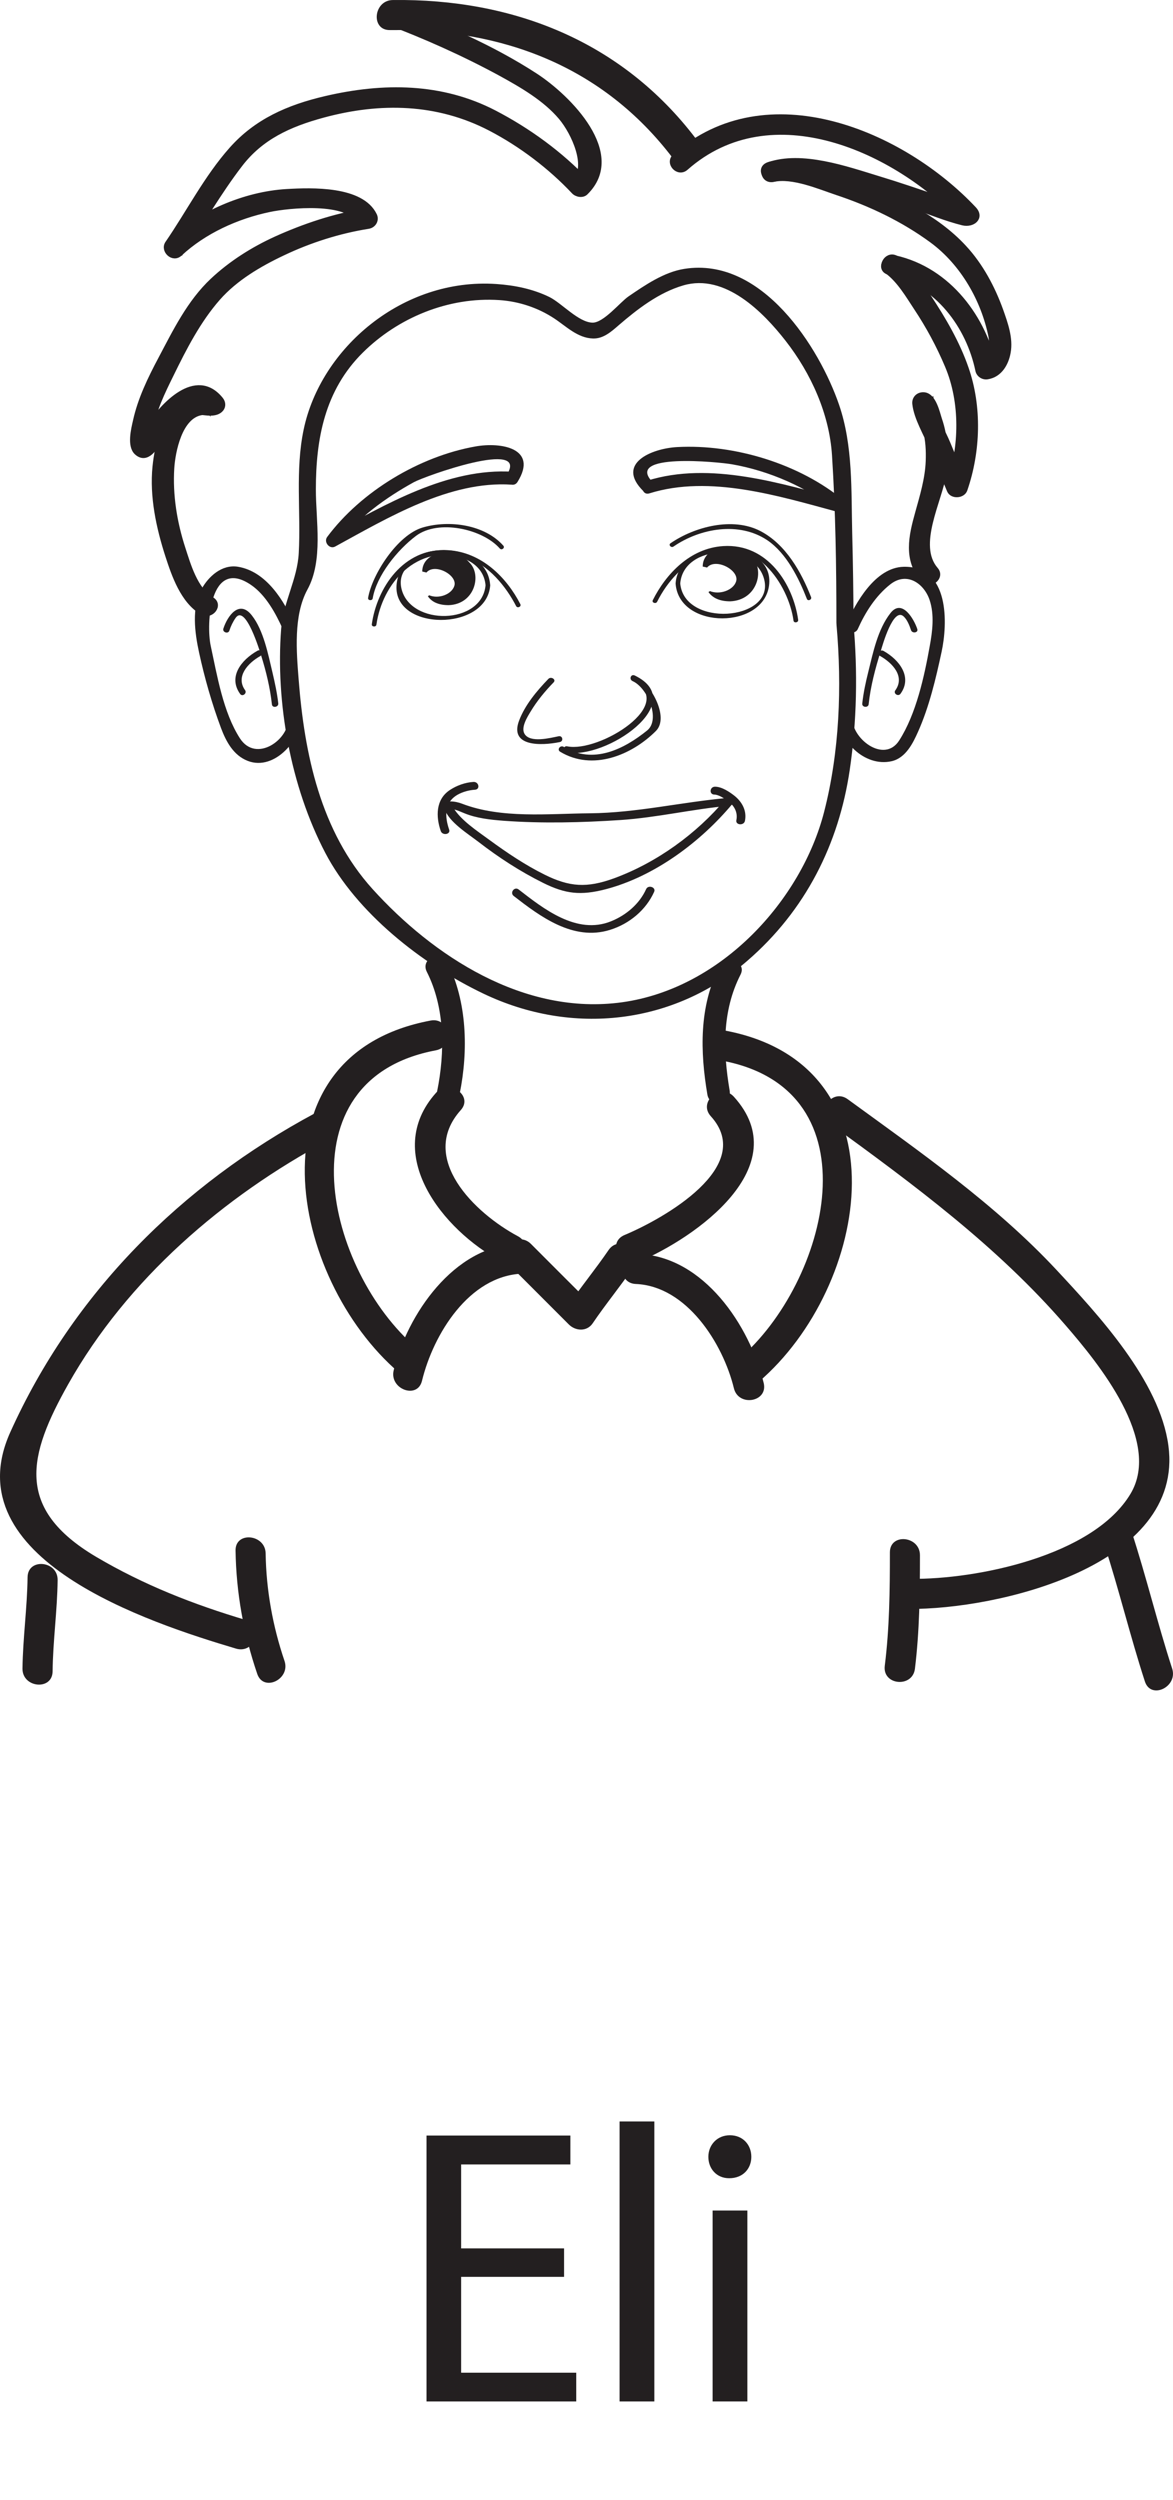 <?xml version="1.0" encoding="UTF-8"?>
<svg xmlns="http://www.w3.org/2000/svg" xmlns:xlink="http://www.w3.org/1999/xlink" width="124.986pt" height="266.179pt" viewBox="0 0 124.986 266.179" version="1.1">
<defs>
<g>
<symbol overflow="visible" id="glyph0-0">
<path style="stroke:none;" d="M 0 0 L 21 0 L 21 -29.406 L 0 -29.406 Z M 10.5 -16.594 L 3.359 -27.297 L 17.641 -27.297 Z M 11.766 -14.703 L 18.906 -25.406 L 18.906 -3.984 Z M 3.359 -2.094 L 10.5 -12.812 L 17.641 -2.094 Z M 2.094 -25.406 L 9.234 -14.703 L 2.094 -3.984 Z M 2.094 -25.406 "/>
</symbol>
<symbol overflow="visible" id="glyph0-1">
<path style="stroke:none;" d="M 17.812 -16.297 L 6.844 -16.297 L 6.844 -25.234 L 18.484 -25.234 L 18.484 -28.312 L 3.156 -28.312 L 3.156 0 L 19.109 0 L 19.109 -3.062 L 6.844 -3.062 L 6.844 -13.266 L 17.812 -13.266 Z M 17.812 -16.297 "/>
</symbol>
<symbol overflow="visible" id="glyph0-2">
<path style="stroke:none;" d="M 3.062 0 L 6.766 0 L 6.766 -29.812 L 3.062 -29.812 Z M 3.062 0 "/>
</symbol>
<symbol overflow="visible" id="glyph0-3">
<path style="stroke:none;" d="M 6.766 0 L 6.766 -20.328 L 3.062 -20.328 L 3.062 0 Z M 4.906 -28.344 C 3.531 -28.344 2.609 -27.297 2.609 -26.047 C 2.609 -24.781 3.484 -23.766 4.828 -23.766 C 6.297 -23.766 7.188 -24.781 7.188 -26.047 C 7.188 -27.344 6.266 -28.344 4.906 -28.344 Z M 4.906 -28.344 "/>
</symbol>
</g>
<clipPath id="clip1">
  <path d="M 87 116 L 124.984 116 L 124.984 172 L 87 172 Z M 87 116 "/>
</clipPath>
<clipPath id="clip2">
  <path d="M 117 162 L 124.984 162 L 124.984 180 L 117 180 Z M 117 162 "/>
</clipPath>
</defs>
<g id="surface1">
<g style="fill:rgb(13.73%,12.16%,12.549%);fill-opacity:1;">
  <use xlink:href="#glyph0-1" x="42.291" y="255.679"/>
  <use xlink:href="#glyph0-2" x="62.956" y="255.679"/>
  <use xlink:href="#glyph0-3" x="72.868" y="255.679"/>
</g>
<path style=" stroke:none;fill-rule:nonzero;fill:rgb(13.73%,12.16%,12.549%);fill-opacity:1;" d="M 89.133 66.543 C 89.715 73.105 89.461 80.043 87.805 86.465 C 85.398 95.793 76.922 105.223 66.305 106.707 C 55.797 108.172 46.098 101.727 39.703 94.664 C 34.125 88.5 32.434 80.211 31.824 72.367 C 31.59 69.398 31.254 65.523 32.762 62.762 C 34.457 59.656 33.652 55.43 33.656 52.094 C 33.66 46.746 34.586 41.566 38.672 37.527 C 42.395 33.848 47.75 31.582 53.234 31.953 C 55.332 32.098 57.344 32.777 59.051 33.902 C 60.301 34.719 61.543 36 63.191 36.039 C 64.312 36.074 65.184 35.266 65.941 34.613 C 67.91 32.918 70.199 31.145 72.805 30.387 C 77.281 29.07 81.379 33.312 83.688 36.262 C 86.449 39.789 88.371 44.105 88.652 48.473 C 89.031 54.406 89.121 60.375 89.121 66.312 C 89.129 67.398 90.945 67.562 90.945 66.473 C 90.938 63.234 90.887 60.004 90.805 56.77 C 90.691 52.227 90.906 47.473 89.406 43.098 C 87.328 37.039 81.215 27.305 72.918 28.625 C 70.746 28.965 68.707 30.371 66.973 31.555 C 66.082 32.16 64.316 34.379 63.129 34.352 C 61.633 34.316 59.859 32.277 58.543 31.625 C 56.797 30.77 54.848 30.371 52.887 30.238 C 42.902 29.555 34.156 37.066 32.352 45.75 C 31.445 50.086 32.07 54.512 31.832 58.887 C 31.688 61.672 30.176 64.121 29.957 66.961 C 29.359 74.793 30.953 83.727 34.664 90.812 C 37.984 97.148 44.895 102.637 51.531 105.801 C 61.016 110.324 71.793 109.043 79.578 102.34 C 85.879 96.918 89.379 89.801 90.535 82.016 C 91.305 76.84 91.402 71.465 90.93 66.25 C 90.836 65.168 89.039 65.465 89.133 66.543 "/>
<path style=" stroke:none;fill-rule:nonzero;fill:rgb(13.73%,12.16%,12.549%);fill-opacity:1;" d="M 51.738 62.281 C 51.402 66.539 43.723 66.688 42.777 62.672 C 41.75 58.281 51.371 57.578 51.738 62.336 C 51.762 62.633 52.254 62.551 52.227 62.258 C 51.848 57.336 42.637 57.355 42.254 62.281 C 41.871 67.207 51.852 67.27 52.234 62.324 C 52.258 62.027 51.758 61.984 51.738 62.281 "/>
<path style=" stroke:none;fill-rule:nonzero;fill:rgb(13.73%,12.16%,12.549%);fill-opacity:1;" d="M 60.379 80.09 C 64.477 80.93 73.57 74.789 67.625 71.914 L 67.391 72.508 C 69.012 73.223 70.402 76.605 68.957 77.77 C 66.465 79.777 63.203 81.41 60.074 79.52 C 59.699 79.289 59.309 79.812 59.684 80.035 C 63.133 82.121 67.309 80.41 69.898 77.816 C 71.367 76.332 69.27 72.637 67.625 71.914 C 67.211 71.734 67.004 72.324 67.391 72.508 C 72.312 74.887 63.867 80.156 60.441 79.461 C 60.004 79.367 59.953 80.004 60.379 80.09 "/>
<path style=" stroke:none;fill-rule:nonzero;fill:rgb(13.73%,12.16%,12.549%);fill-opacity:1;" d="M 55.445 64.324 C 53.984 61.48 51.324 58.801 47.766 58.578 C 42.945 58.27 40.156 62.656 39.617 66.457 C 39.57 66.75 40.066 66.797 40.109 66.504 C 40.719 62.172 44.348 57.809 49.637 59.371 C 52.035 60.078 53.953 62.5 54.992 64.527 C 55.133 64.793 55.578 64.598 55.445 64.324 "/>
<path style=" stroke:none;fill-rule:nonzero;fill:rgb(13.73%,12.16%,12.549%);fill-opacity:1;" d="M 44.992 60.848 C 44.992 58.625 48.539 58.102 50.02 59.898 C 51.348 61.164 50.613 64.332 47.805 64.43 C 46.766 64.43 46.027 64.117 45.59 63.484 L 45.734 63.379 C 46.766 63.801 48.098 63.273 48.395 62.422 C 48.84 61.266 46.324 59.898 45.438 60.957 "/>
<path style=" stroke:none;fill-rule:nonzero;fill:rgb(13.73%,12.16%,12.549%);fill-opacity:1;" d="M 71.988 62.152 C 72.367 67.082 81.578 67.055 81.965 62.133 C 82.344 57.207 72.367 57.145 71.988 62.09 C 71.965 62.387 72.457 62.426 72.48 62.133 C 72.809 57.879 80.492 57.723 81.438 61.742 C 82.473 66.133 72.852 66.832 72.477 62.078 C 72.457 61.777 71.965 61.859 71.988 62.152 "/>
<path style=" stroke:none;fill-rule:nonzero;fill:rgb(13.73%,12.16%,12.549%);fill-opacity:1;" d="M 70.023 64.062 C 71.105 61.898 72.895 59.918 75.27 58.922 C 80.398 56.777 84.023 62.234 84.551 66.082 C 84.598 66.371 85.086 66.293 85.047 65.996 C 84.531 62.258 81.816 57.828 77.047 58.141 C 73.535 58.371 70.961 61.098 69.555 63.902 C 69.422 64.172 69.891 64.332 70.023 64.062 "/>
<path style=" stroke:none;fill-rule:nonzero;fill:rgb(13.73%,12.16%,12.549%);fill-opacity:1;" d="M 74.875 60.32 C 74.875 58.035 78.57 57.488 80.113 59.34 C 81.5 60.645 80.73 63.902 77.805 64.023 C 76.727 64.023 75.953 63.691 75.488 63.039 L 75.645 62.934 C 76.727 63.359 78.113 62.82 78.418 61.949 C 78.879 60.754 76.266 59.34 75.34 60.426 "/>
<path style=" stroke:none;fill-rule:nonzero;fill:rgb(13.73%,12.16%,12.549%);fill-opacity:1;" d="M 71.766 58.188 C 74.605 56.238 78.758 55.5 81.766 57.523 C 83.82 58.918 85.125 61.594 85.977 63.77 C 86.09 64.043 86.531 63.844 86.422 63.57 C 85.391 60.938 83.75 57.965 81.027 56.543 C 78.066 55.004 73.996 56.086 71.445 57.84 C 71.191 58.016 71.512 58.367 71.766 58.188 "/>
<path style=" stroke:none;fill-rule:nonzero;fill:rgb(13.73%,12.16%,12.549%);fill-opacity:1;" d="M 53.633 58.098 C 51.656 55.863 47.887 55.328 45.047 56.16 C 42.336 56.953 39.637 61.184 39.223 63.652 C 39.172 63.953 39.668 63.988 39.715 63.703 C 40.121 61.285 42.34 58.551 44.324 57.055 C 46.711 55.266 51.402 56.301 53.254 58.398 C 53.457 58.633 53.836 58.328 53.633 58.098 "/>
<path style=" stroke:none;fill-rule:nonzero;fill:rgb(13.73%,12.16%,12.549%);fill-opacity:1;" d="M 58.43 72.281 C 57.184 73.57 55.941 75.059 55.316 76.707 C 54.242 79.512 57.645 79.414 59.645 79.008 C 60.074 78.922 59.957 78.297 59.523 78.387 C 58.629 78.566 56.457 79.137 55.879 78.113 C 55.496 77.43 56.191 76.332 56.539 75.758 C 57.207 74.645 58.074 73.59 58.992 72.648 C 59.289 72.344 58.719 71.984 58.43 72.281 "/>
<path style=" stroke:none;fill-rule:nonzero;fill:rgb(13.73%,12.16%,12.549%);fill-opacity:1;" d="M 50.449 83.25 C 49.555 83.305 48.66 83.633 47.938 84.109 C 46.398 85.125 46.445 86.969 46.961 88.473 C 47.133 88.992 48.039 88.852 47.859 88.328 C 47.387 86.965 47.301 85.422 48.789 84.594 C 49.328 84.297 49.984 84.121 50.609 84.082 C 51.191 84.047 51.031 83.219 50.449 83.25 "/>
<path style=" stroke:none;fill-rule:nonzero;fill:rgb(13.73%,12.16%,12.549%);fill-opacity:1;" d="M 77.562 84.953 C 72.629 85.391 67.844 86.543 62.863 86.59 C 58.383 86.625 53.43 87.184 49.207 85.559 C 48.637 85.332 47.008 84.992 47.363 86.109 C 47.816 87.52 49.852 88.762 50.996 89.645 C 53.121 91.285 55.418 92.781 57.863 93.996 C 60.25 95.184 61.879 95.359 64.508 94.684 C 69.785 93.312 74.699 89.586 78.02 85.613 C 78.379 85.18 77.625 84.703 77.27 85.133 C 74.234 88.746 70.012 91.832 65.414 93.516 C 62.535 94.562 60.676 94.434 58.051 93.133 C 55.957 92.098 54.004 90.781 52.145 89.422 C 50.828 88.457 49.117 87.348 48.281 85.969 C 48.285 85.969 47.855 86.043 48.422 86.188 C 48.789 86.289 49.129 86.441 49.469 86.582 C 50.793 87.125 52.25 87.277 53.68 87.387 C 57.746 87.684 62.023 87.578 66.09 87.309 C 70 87.051 73.824 86.133 77.719 85.785 C 78.305 85.738 78.145 84.902 77.562 84.953 "/>
<path style=" stroke:none;fill-rule:nonzero;fill:rgb(13.73%,12.16%,12.549%);fill-opacity:1;" d="M 76.117 84.598 C 76.57 84.602 77.145 84.996 77.504 85.242 C 78.234 85.75 78.633 86.48 78.461 87.324 C 78.352 87.855 79.266 87.93 79.375 87.398 C 79.59 86.352 79.102 85.395 78.246 84.715 C 77.73 84.312 76.922 83.766 76.203 83.758 C 75.617 83.742 75.531 84.586 76.117 84.598 "/>
<path style=" stroke:none;fill-rule:nonzero;fill:rgb(13.73%,12.16%,12.549%);fill-opacity:1;" d="M 68.844 94.668 C 68.148 96.211 66.75 97.426 65.113 98.086 C 61.438 99.574 57.871 96.715 55.266 94.703 C 54.812 94.352 54.293 95.047 54.738 95.395 C 57.527 97.555 61.07 100.227 64.992 99.004 C 67.09 98.355 68.844 96.859 69.699 94.957 C 69.93 94.465 69.066 94.168 68.844 94.668 "/>
<path style=" stroke:none;fill-rule:nonzero;fill:rgb(13.73%,12.16%,12.549%);fill-opacity:1;" d="M 31.383 66.469 C 30.301 64.035 28.414 60.844 25.352 60.34 C 23.617 60.062 22.203 61.41 21.496 62.68 C 20.379 64.66 20.758 67.395 21.211 69.473 C 21.797 72.18 22.578 74.914 23.551 77.52 C 24.078 78.914 24.848 80.41 26.398 81.012 C 29.312 82.141 32.258 78.562 32.062 76.164 C 31.996 75.352 30.641 75.582 30.711 76.387 C 30.902 78.699 27.297 81.293 25.562 78.605 C 23.773 75.828 23.133 71.895 22.453 68.762 C 21.957 66.473 22.332 59.309 26.715 62.254 C 28.324 63.336 29.398 65.344 30.145 67.012 C 30.477 67.77 31.719 67.223 31.383 66.469 "/>
<path style=" stroke:none;fill-rule:nonzero;fill:rgb(13.73%,12.16%,12.549%);fill-opacity:1;" d="M 24.441 67.141 C 24.594 66.668 24.812 66.211 25.102 65.793 C 26.164 64.266 27.695 69.371 27.836 69.824 C 28.359 71.504 28.785 73.254 28.973 75.004 C 29.02 75.41 29.691 75.297 29.652 74.895 C 29.527 73.781 29.285 72.68 29.031 71.594 C 28.582 69.711 28.09 67.113 26.836 65.523 C 25.5 63.801 24.238 65.57 23.801 66.926 C 23.672 67.316 24.316 67.535 24.441 67.141 "/>
<path style=" stroke:none;fill-rule:nonzero;fill:rgb(13.73%,12.16%,12.549%);fill-opacity:1;" d="M 27.438 69.281 C 25.676 70.27 24.289 72.086 25.59 73.887 C 25.836 74.223 26.355 73.812 26.113 73.477 C 25.09 72.055 26.402 70.594 27.727 69.855 C 28.102 69.645 27.809 69.07 27.438 69.281 "/>
<path style=" stroke:none;fill-rule:nonzero;fill:rgb(13.73%,12.16%,12.549%);fill-opacity:1;" d="M 91.406 66.961 C 92.188 65.215 93.293 63.449 94.863 62.215 C 96.652 60.816 98.469 62.148 99.051 63.879 C 99.578 65.453 99.355 67.227 99.062 68.809 C 98.488 72.008 97.621 76.02 95.809 78.84 C 94.188 81.359 90.641 78.566 90.824 76.336 C 90.887 75.527 89.523 75.402 89.457 76.219 C 89.246 78.789 92.105 81.711 95.012 81.043 C 96.516 80.695 97.285 79.109 97.816 77.918 C 99.004 75.273 99.723 72.23 100.324 69.426 C 100.977 66.43 101.207 60.254 96.301 60.344 C 93.227 60.406 91.121 64.27 90.129 66.523 C 89.785 67.281 91.07 67.711 91.406 66.961 "/>
<path style=" stroke:none;fill-rule:nonzero;fill:rgb(13.73%,12.16%,12.549%);fill-opacity:1;" d="M 97.742 66.98 C 97.426 65.996 96.133 63.668 94.879 65.277 C 93.52 67.016 93.027 69.48 92.516 71.539 C 92.238 72.648 91.996 73.781 91.875 74.914 C 91.832 75.324 92.516 75.383 92.559 74.98 C 92.758 73.07 93.262 71.191 93.836 69.352 C 94.035 68.695 95.188 64.555 96.309 65.652 C 96.684 66.02 96.91 66.609 97.07 67.09 C 97.195 67.477 97.871 67.371 97.742 66.98 "/>
<path style=" stroke:none;fill-rule:nonzero;fill:rgb(13.73%,12.16%,12.549%);fill-opacity:1;" d="M 93.75 69.828 C 95.117 70.586 96.449 72.039 95.398 73.5 C 95.152 73.836 95.707 74.207 95.953 73.863 C 97.227 72.102 95.859 70.266 94.145 69.305 C 93.766 69.098 93.371 69.621 93.75 69.828 "/>
<path style="fill-rule:nonzero;fill:rgb(13.73%,12.16%,12.549%);fill-opacity:1;stroke-width:0.5;stroke-linecap:butt;stroke-linejoin:miter;stroke:rgb(13.73%,12.16%,12.549%);stroke-opacity:1;stroke-miterlimit:4;" d="M 0 0.001 C 4.188 -1.573 8.301 -3.409 12.203 -5.526 C 14.52 -6.796 16.973 -8.214 18.653 -10.202 C 20.055 -11.87 21.641 -15.444 20.141 -16.928 L 21.434 -17.022 C 18.668 -14.089 15.223 -11.573 11.57 -9.678 C 5.945 -6.764 -0.242 -6.737 -6.379 -8.167 C -10.418 -9.104 -13.793 -10.608 -16.437 -13.581 C -19.113 -16.585 -21.015 -20.331 -23.262 -23.593 C -23.789 -24.37 -22.68 -25.44 -21.922 -24.725 C -19.371 -22.35 -15.883 -20.753 -12.387 -20.022 C -10.347 -19.593 -3.992 -18.94 -2.832 -21.339 C -2.613 -20.94 -2.383 -20.542 -2.164 -20.143 C -5.457 -20.667 -8.711 -21.761 -11.703 -23.112 C -14.187 -24.245 -16.508 -25.718 -18.461 -27.55 C -20.941 -29.874 -22.461 -33.014 -23.996 -35.909 C -25.113 -38.007 -26.183 -40.214 -26.683 -42.507 C -26.879 -43.37 -27.34 -45.182 -26.543 -45.897 C -25.426 -46.901 -24.508 -45.284 -24.047 -44.55 C -23.355 -43.444 -20.789 -39.05 -18.961 -41.311 C -18.98 -40.968 -18.992 -40.62 -19.012 -40.276 C -18.707 -39.893 -18.871 -39.964 -19.515 -39.964 C -20.176 -39.956 -20.816 -40.167 -21.355 -40.514 C -23.613 -41.975 -24.359 -44.991 -24.601 -47.378 C -24.922 -50.55 -24.211 -53.862 -23.23 -56.893 C -22.574 -58.901 -21.637 -61.69 -19.582 -62.897 C -18.586 -63.475 -17.531 -62.093 -18.531 -61.507 C -20.289 -60.483 -21.039 -57.784 -21.594 -56.081 C -22.488 -53.335 -22.961 -50.405 -22.781 -47.542 C -22.672 -45.819 -21.949 -41.983 -19.594 -41.643 C -19.344 -41.608 -18.078 -41.968 -17.508 -41.249 C -17.262 -40.925 -17.316 -40.518 -17.562 -40.214 C -20.238 -36.909 -23.855 -40.94 -25.191 -43.018 C -25.539 -43.553 -25.851 -44.116 -26.238 -44.632 C -25.222 -43.284 -25.078 -45.675 -25.109 -44.511 C -25.117 -44.182 -25.07 -43.854 -25.035 -43.534 C -24.765 -41.468 -23.758 -39.452 -22.836 -37.577 C -21.465 -34.776 -19.961 -31.831 -17.855 -29.44 C -16.023 -27.358 -13.469 -25.846 -10.914 -24.643 C -8.101 -23.307 -4.969 -22.303 -1.847 -21.811 C -1.25 -21.71 -0.937 -21.116 -1.183 -20.608 C -2.574 -17.729 -7.887 -17.921 -10.539 -18.073 C -15.058 -18.331 -19.91 -20.464 -23.101 -23.44 C -22.652 -23.811 -22.207 -24.186 -21.765 -24.565 C -19.648 -21.487 -17.789 -18.198 -15.504 -15.229 C -13.293 -12.346 -10.308 -10.964 -6.668 -9.979 C -0.582 -8.331 5.524 -8.471 11.117 -11.374 C 14.426 -13.093 17.543 -15.468 20.031 -18.112 C 20.336 -18.436 20.981 -18.557 21.32 -18.21 C 25.508 -14.085 19.535 -8.065 15.938 -5.729 C 11.278 -2.702 5.899 -0.393 0.637 1.583 " transform="matrix(1,0,0,-1,41.101,2.302)"/>
<path style="fill-rule:nonzero;fill:rgb(13.73%,12.16%,12.549%);fill-opacity:1;stroke-width:0.5;stroke-linecap:butt;stroke-linejoin:miter;stroke:rgb(13.73%,12.16%,12.549%);stroke-opacity:1;stroke-miterlimit:4;" d="M -0.002 0.001 C 9.108 8.036 22.385 1.9 29.381 -5.538 C 27.225 -3.237 30.787 -4.436 29.979 -4.237 C 29.725 -4.175 29.471 -4.089 29.225 -4.007 C 28.428 -3.757 27.639 -3.475 26.858 -3.202 C 24.752 -2.475 22.647 -1.757 20.502 -1.108 C 17.088 -0.069 12.346 1.618 8.76 0.365 C 7.651 -0.018 8.444 -1.55 9.545 -1.163 C 11.526 -0.467 14.213 -1.217 16.158 -1.678 C 18.928 -2.327 21.623 -3.221 24.311 -4.128 C 26.014 -4.71 27.717 -5.421 29.479 -5.858 C 30.569 -6.124 31.569 -5.284 30.694 -4.35 C 23.072 3.743 8.604 9.927 -1.181 1.286 C -2.033 0.54 -0.853 -0.757 -0.002 0.001 " transform="matrix(1,0,0,-1,73.096,17.888)"/>
<path style="fill-rule:nonzero;fill:rgb(13.73%,12.16%,12.549%);fill-opacity:1;stroke-width:0.5;stroke-linecap:butt;stroke-linejoin:miter;stroke:rgb(13.73%,12.16%,12.549%);stroke-opacity:1;stroke-miterlimit:4;" d="M 0 -0 C 2.027 0.453 4.871 -0.766 6.727 -1.391 C 10.363 -2.594 13.852 -4.266 16.887 -6.496 C 20.203 -8.938 22.379 -12.832 23.156 -16.649 C 23.336 -17.539 23.176 -19.246 22.52 -19.356 L 23.574 -20.039 C 22.5 -14.84 18.754 -9.613 12.961 -8.313 C 11.828 -8.047 11.18 -9.637 12.324 -9.891 C 17.508 -11.063 20.805 -15.672 21.774 -20.332 C 21.871 -20.781 22.34 -21.106 22.832 -21.012 C 24.176 -20.785 24.832 -19.539 25.031 -18.414 C 25.313 -16.918 24.742 -15.328 24.246 -13.93 C 23.387 -11.543 22.117 -9.137 20.336 -7.223 C 17.367 -3.996 12.953 -1.899 8.781 -0.305 C 6.328 0.625 2.438 2.273 -0.32 1.668 C -1.465 1.414 -1.148 -0.25 0 -0 " transform="matrix(1,0,0,-1,82.406,19.121)"/>
<path style="fill-rule:nonzero;fill:rgb(13.73%,12.16%,12.549%);fill-opacity:1;stroke-width:0.5;stroke-linecap:butt;stroke-linejoin:miter;stroke:rgb(13.73%,12.16%,12.549%);stroke-opacity:1;stroke-miterlimit:4;" d="M 0.001 -0.001 C 1.294 -0.958 2.232 -2.571 3.079 -3.852 C 4.388 -5.817 5.509 -7.899 6.411 -10.044 C 8.052 -13.923 7.954 -18.676 6.587 -22.641 L 8.275 -22.575 C 7.685 -21.169 7.103 -19.751 6.517 -18.341 C 5.954 -16.962 4.896 -15.27 4.732 -13.79 C 4.403 -14.122 4.075 -14.454 3.743 -14.786 C 3.153 -14.309 2.962 -14.231 3.165 -14.548 C 3.556 -15.298 3.821 -16.063 4.048 -16.864 C 4.361 -17.958 4.403 -19.087 4.364 -20.2 C 4.294 -22.079 3.732 -23.911 3.232 -25.716 C 2.548 -28.157 1.974 -30.684 3.81 -32.809 C 4.54 -33.665 5.943 -32.567 5.2 -31.719 C 2.95 -29.118 5.638 -24.387 6.075 -21.481 C 6.361 -19.591 6.228 -17.559 5.603 -15.739 C 5.38 -15.087 5.005 -13.165 3.915 -13.098 C 3.294 -13.059 2.872 -13.528 2.935 -14.083 C 3.099 -15.602 4.146 -17.298 4.72 -18.704 C 5.349 -20.243 5.982 -21.77 6.622 -23.301 C 6.903 -23.985 8.071 -23.907 8.306 -23.235 C 9.72 -19.133 9.861 -14.391 8.443 -10.313 C 7.521 -7.633 6.04 -5.091 4.462 -2.708 C 3.509 -1.282 2.482 0.327 1.052 1.386 C 0.126 2.07 -0.913 0.683 0.001 -0.001 " transform="matrix(1,0,0,-1,94.522,28.913)"/>
<path style=" stroke:none;fill-rule:nonzero;fill:rgb(13.73%,12.16%,12.549%);fill-opacity:1;" d="M 55.145 51.309 C 57.375 47.734 53.406 47.039 50.648 47.535 C 44.707 48.59 38.488 52.301 34.859 57.172 C 34.461 57.715 35.117 58.52 35.715 58.188 C 41.348 55.117 47.898 51.164 54.516 51.602 C 55.398 51.66 55.535 50.293 54.648 50.23 C 47.723 49.773 41 53.742 35.133 56.941 C 35.418 57.281 35.703 57.617 35.988 57.957 C 38.066 55.168 41.094 52.992 44.102 51.336 C 45.277 50.695 56.414 46.703 54.016 50.523 C 53.543 51.27 54.672 52.062 55.145 51.309 "/>
<path style=" stroke:none;fill-rule:nonzero;fill:rgb(13.73%,12.16%,12.549%);fill-opacity:1;" d="M 69.613 51.406 C 66.293 48.141 76.688 49.199 77.996 49.434 C 81.906 50.113 86.066 51.879 89.133 54.438 C 89.348 54.031 89.559 53.629 89.77 53.227 C 83.25 51.465 75.652 49.086 68.965 51.176 C 68.133 51.438 68.359 52.793 69.199 52.527 C 75.652 50.516 83.012 52.824 89.293 54.512 C 90.059 54.719 90.539 53.816 89.93 53.301 C 85.199 49.371 78.234 47.27 72.16 47.598 C 69.461 47.742 65.555 49.34 68.555 52.293 C 69.188 52.906 70.25 52.027 69.613 51.406 "/>
<path style=" stroke:none;fill-rule:nonzero;fill:rgb(13.73%,12.16%,12.549%);fill-opacity:1;" d="M 41.547 3.203 C 53.59 3.051 64.258 7.074 71.684 16.832 C 72.941 18.48 75.387 16.395 74.137 14.75 C 66.254 4.395 54.672 -0.164 41.852 0.004 C 39.793 0.027 39.473 3.23 41.547 3.203 "/>
<path style=" stroke:none;fill-rule:nonzero;fill:rgb(13.73%,12.16%,12.549%);fill-opacity:1;" d="M 45.477 103.465 C 47.43 107.316 47.418 112.043 46.574 116.207 C 46.266 117.73 48.676 117.938 48.984 116.434 C 49.902 111.879 49.789 106.641 47.656 102.43 C 46.953 101.043 44.766 102.066 45.477 103.465 "/>
<path style=" stroke:none;fill-rule:nonzero;fill:rgb(13.73%,12.16%,12.549%);fill-opacity:1;" d="M 76.645 102.93 C 74.484 107.156 74.598 111.961 75.371 116.527 C 75.625 118.066 78.008 117.641 77.746 116.109 C 77.035 111.918 76.926 107.641 78.906 103.766 C 79.613 102.383 77.34 101.562 76.645 102.93 "/>
<path style=" stroke:none;fill-rule:nonzero;fill:rgb(13.73%,12.16%,12.549%);fill-opacity:1;" d="M 45.883 108.656 C 26.379 112.309 30.754 136.082 42.527 146.152 C 44.113 147.504 45.941 144.848 44.379 143.512 C 34.77 135.309 29.902 114.926 46.438 111.828 C 48.477 111.438 47.922 108.27 45.883 108.656 "/>
<path style=" stroke:none;fill-rule:nonzero;fill:rgb(13.73%,12.16%,12.549%);fill-opacity:1;" d="M 55.066 132.438 C 48.355 132.715 43.398 139.934 41.949 145.891 C 41.461 147.891 44.477 149.027 44.965 147.012 C 46.172 142.051 49.977 135.844 55.625 135.605 C 57.691 135.523 57.109 132.355 55.066 132.438 "/>
<path style=" stroke:none;fill-rule:nonzero;fill:rgb(13.73%,12.16%,12.549%);fill-opacity:1;" d="M 76.938 112.926 C 93.559 116.039 88.223 136.59 78.746 144.68 C 77.176 146.031 79.246 148.488 80.828 147.141 C 92.73 136.965 96.633 113.355 77.238 109.719 C 75.195 109.336 74.914 112.543 76.938 112.926 "/>
<path style=" stroke:none;fill-rule:nonzero;fill:rgb(13.73%,12.16%,12.549%);fill-opacity:1;" d="M 67.746 136.703 C 73.164 136.926 77.035 143.031 78.199 147.809 C 78.688 149.816 81.863 149.27 81.375 147.25 C 79.875 141.117 74.984 133.793 68.051 133.504 C 65.977 133.41 65.672 136.621 67.746 136.703 "/>
<path style=" stroke:none;fill-rule:nonzero;fill:rgb(13.73%,12.16%,12.549%);fill-opacity:1;" d="M 46.465 116.344 C 40.648 122.836 47.211 130.992 53.34 134.258 C 55.148 135.219 57.016 132.598 55.188 131.621 C 50.625 129.188 44.512 123.309 49.098 118.188 C 50.48 116.648 47.824 114.816 46.465 116.344 "/>
<path style=" stroke:none;fill-rule:nonzero;fill:rgb(13.73%,12.16%,12.549%);fill-opacity:1;" d="M 67.926 134.398 C 74.172 131.793 84.902 124.16 78.195 116.766 C 76.801 115.234 74.34 117.305 75.738 118.844 C 80.59 124.195 70.672 129.766 66.547 131.488 C 64.629 132.289 66.016 135.191 67.926 134.398 "/>
<path style=" stroke:none;fill-rule:nonzero;fill:rgb(13.73%,12.16%,12.549%);fill-opacity:1;" d="M 33.574 118.516 C 19.328 126.148 7.758 137.688 1.09 152.496 C -4.98 165.977 15.879 172.766 25.156 175.527 C 27.141 176.113 28.262 173.102 26.273 172.504 C 20.617 170.824 15.324 168.754 10.223 165.742 C 1.543 160.594 3.004 154.941 7.273 147.367 C 13.574 136.195 23.773 127.414 34.957 121.422 C 36.777 120.449 35.41 117.531 33.574 118.516 "/>
<g clip-path="url(#clip1)" clip-rule="nonzero">
<path style=" stroke:none;fill-rule:nonzero;fill:rgb(13.73%,12.16%,12.549%);fill-opacity:1;" d="M 88.473 119.664 C 97.418 126.168 106.273 132.699 113.551 141.117 C 116.996 145.094 123.836 153.406 120.457 159.047 C 116.477 165.684 104 168.172 97.113 168.094 C 95.051 168.062 94.742 171.27 96.809 171.297 C 106.25 171.398 126.219 166.727 124.496 153.914 C 123.574 147.031 117.035 139.996 112.57 135.203 C 106.039 128.207 98.02 122.633 90.32 117.027 C 88.641 115.809 86.797 118.449 88.473 119.664 "/>
</g>
<path style=" stroke:none;fill-rule:nonzero;fill:rgb(13.73%,12.16%,12.549%);fill-opacity:1;" d="M 25.098 165.082 C 25.168 169.598 25.957 173.957 27.41 178.219 C 28.078 180.18 30.977 178.789 30.316 176.836 C 29.062 173.16 28.363 169.273 28.305 165.387 C 28.273 163.336 25.066 163.012 25.098 165.082 "/>
<path style=" stroke:none;fill-rule:nonzero;fill:rgb(13.73%,12.16%,12.549%);fill-opacity:1;" d="M 94.82 165.27 C 94.82 169.316 94.777 173.352 94.273 177.367 C 94.023 179.434 97.227 179.727 97.488 177.676 C 97.98 173.652 98.023 169.625 98.023 165.582 C 98.023 163.516 94.82 163.199 94.82 165.27 "/>
<path style=" stroke:none;fill-rule:nonzero;fill:rgb(13.73%,12.16%,12.549%);fill-opacity:1;" d="M 2.938 167.918 C 2.898 171.172 2.438 174.398 2.395 177.648 C 2.375 179.715 5.578 180.02 5.605 177.953 C 5.641 174.699 6.105 171.477 6.141 168.223 C 6.168 166.16 2.965 165.848 2.938 167.918 "/>
<g clip-path="url(#clip2)" clip-rule="nonzero">
<path style=" stroke:none;fill-rule:nonzero;fill:rgb(13.73%,12.16%,12.549%);fill-opacity:1;" d="M 117.668 164.434 C 119.238 169.262 120.422 174.203 121.992 179.027 C 122.633 180.992 125.531 179.602 124.895 177.648 C 123.328 172.82 122.145 167.883 120.57 163.055 C 119.938 161.094 117.035 162.484 117.668 164.434 "/>
</g>
<path style=" stroke:none;fill-rule:nonzero;fill:rgb(13.73%,12.16%,12.549%);fill-opacity:1;" d="M 54.121 134.523 C 56.281 136.688 58.441 138.844 60.605 141.008 C 61.32 141.723 62.527 141.805 63.152 140.891 C 64.523 138.863 66.09 136.973 67.473 134.941 C 68.637 133.234 66.012 131.379 64.84 133.098 C 63.457 135.125 61.887 137.02 60.512 139.047 C 61.359 139.004 62.207 138.965 63.059 138.918 C 60.898 136.762 58.73 134.602 56.574 132.438 C 55.121 130.988 52.645 133.047 54.121 134.523 "/>
</g>
</svg>
